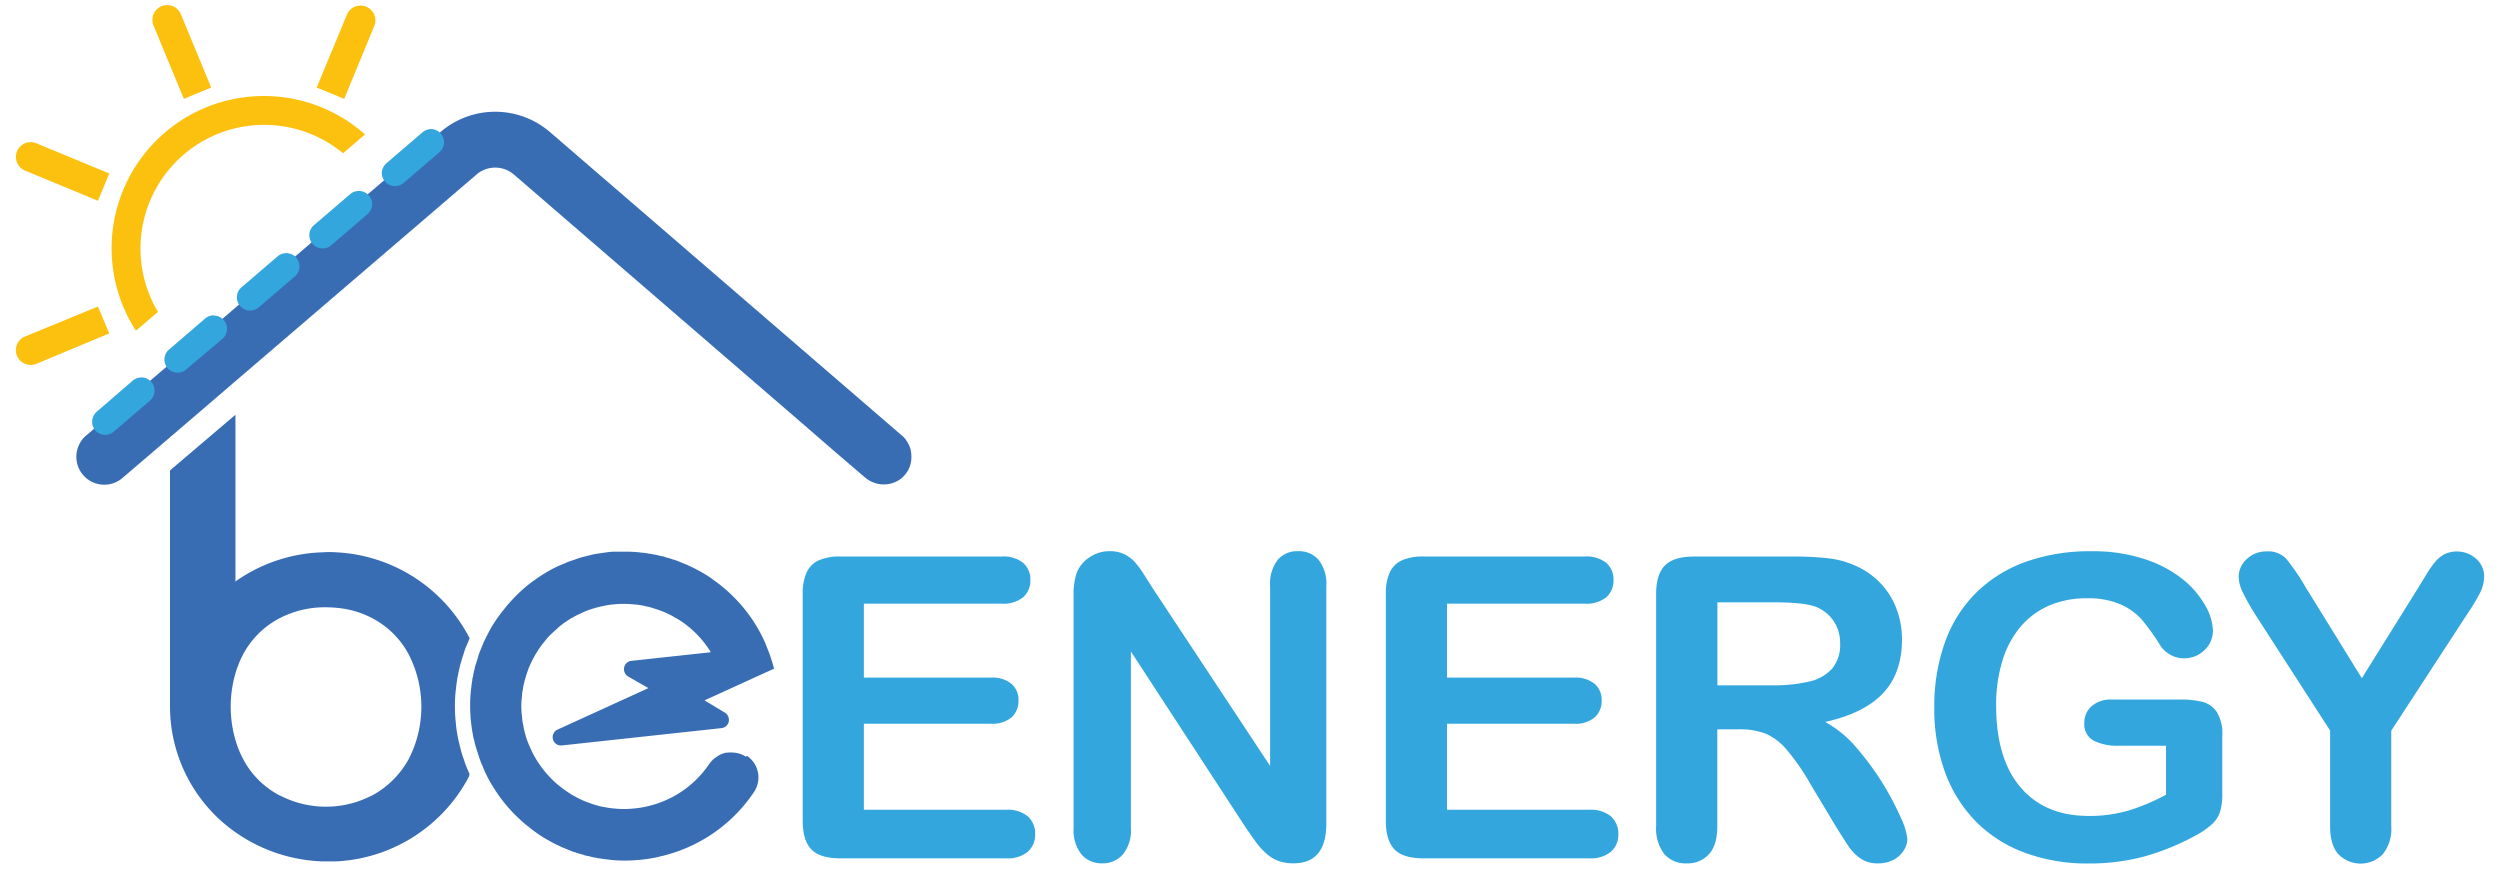 <svg id="Calque_1" data-name="Calque 1" xmlns="http://www.w3.org/2000/svg" viewBox="0 0 464.86 161.6"><defs><style>.cls-1{fill:#fcc00e;}.cls-2{fill:#386db4;}.cls-3{fill:#33a6de;}</style></defs><path class="cls-1" d="M29.37,58a23,23,0,0,1,34.42-29.5L67.87,25A28.31,28.31,0,0,0,25.27,61.5Z"/><path class="cls-1" d="M34.19,18.38,28.58,4.83a2.75,2.75,0,1,1,5.08-2.1l5.61,13.55Z"/><path class="cls-1" d="M20.31,62,6.76,67.65a2.75,2.75,0,1,1-2.11-5.08L18.21,57Z"/><path class="cls-1" d="M58.89,16.28,64.51,2.73a2.75,2.75,0,1,1,5.08,2.11L64,18.39Z"/><path class="cls-1" d="M18.21,37.34,4.66,31.72a2.75,2.75,0,0,1-1.49-3.59,2.74,2.74,0,0,1,3.59-1.49l13.55,5.62Z"/><path class="cls-2" d="M169.38,83.9v-.06a5.14,5.14,0,0,0-.3-.94c0-.06,0-.09-.06-.15a5.19,5.19,0,0,0-.44-.76,1.72,1.72,0,0,1-.12-.21,5.11,5.11,0,0,0-.79-.82L102.29,24.58a15.61,15.61,0,0,0-20.42,0L44.68,56.43,35,64.74,16,81a5.19,5.19,0,1,0,6.78,7.87L35,78.41l10.37-8.9L88.62,32.44a5.33,5.33,0,0,1,6.92,0l53.21,45.92,6.93,6,5.06,4.33a5.36,5.36,0,0,0,6.22.7A5.07,5.07,0,0,0,169.47,85,6.41,6.41,0,0,0,169.38,83.9Z"/><path class="cls-3" d="M186.25,112.25H160.63V126h23.59a5.59,5.59,0,0,1,3.88,1.17,3.93,3.93,0,0,1,1.28,3.08,4.14,4.14,0,0,1-1.26,3.12,5.49,5.49,0,0,1-3.9,1.2H160.63v16h26.5a5.82,5.82,0,0,1,4,1.24,4.3,4.3,0,0,1,1.35,3.31,4.2,4.2,0,0,1-1.35,3.24,5.82,5.82,0,0,1-4,1.24h-30.9c-2.48,0-4.26-.54-5.34-1.64s-1.63-2.87-1.63-5.32v-42.2a9.41,9.41,0,0,1,.73-4,4.52,4.52,0,0,1,2.28-2.26,9.59,9.59,0,0,1,4-.7h30a5.86,5.86,0,0,1,4,1.2,4.09,4.09,0,0,1,1.32,3.16,4.13,4.13,0,0,1-1.32,3.2A5.86,5.86,0,0,1,186.25,112.25Z"/><path class="cls-3" d="M214.31,109.34l21.86,33.08V109a7.27,7.27,0,0,1,1.4-4.88,4.7,4.7,0,0,1,3.77-1.63,4.83,4.83,0,0,1,3.86,1.63,7.22,7.22,0,0,1,1.42,4.88v44.14q0,7.4-6.12,7.39a8,8,0,0,1-2.76-.44,7,7,0,0,1-2.3-1.4,13.19,13.19,0,0,1-2-2.24c-.61-.85-1.22-1.72-1.84-2.62l-21.32-32.7v32.89a7,7,0,0,1-1.5,4.87,4.94,4.94,0,0,1-3.82,1.64,4.88,4.88,0,0,1-3.87-1.66,7.17,7.17,0,0,1-1.46-4.85v-43.3a12.23,12.23,0,0,1,.62-4.33,6.21,6.21,0,0,1,2.41-2.81,6.53,6.53,0,0,1,3.64-1.09,6,6,0,0,1,4.53,1.84,14.16,14.16,0,0,1,1.69,2.18Z"/><path class="cls-3" d="M294.68,112.25H269.06V126h23.59a5.59,5.59,0,0,1,3.88,1.17,3.94,3.94,0,0,1,1.29,3.08,4.12,4.12,0,0,1-1.27,3.12,5.49,5.49,0,0,1-3.9,1.2H269.06v16h26.5a5.82,5.82,0,0,1,4,1.24,4.3,4.3,0,0,1,1.36,3.31,4.21,4.21,0,0,1-1.36,3.24,5.82,5.82,0,0,1-4,1.24h-30.9c-2.48,0-4.26-.54-5.34-1.64s-1.63-2.87-1.63-5.32v-42.2a9.41,9.41,0,0,1,.73-4,4.52,4.52,0,0,1,2.28-2.26,9.59,9.59,0,0,1,4-.7h30a5.86,5.86,0,0,1,4,1.2,4.09,4.09,0,0,1,1.32,3.16,4.13,4.13,0,0,1-1.32,3.2A5.86,5.86,0,0,1,294.68,112.25Z"/><path class="cls-3" d="M323.32,135.61h-4v18c0,2.38-.52,4.12-1.57,5.25a5.35,5.35,0,0,1-4.1,1.68,5.24,5.24,0,0,1-4.21-1.76,7.83,7.83,0,0,1-1.49-5.17V110.45q0-3.67,1.65-5.32c1.09-1.09,2.87-1.64,5.32-1.64h18.49a55.69,55.69,0,0,1,6.55.32,16.72,16.72,0,0,1,4.9,1.32,14.15,14.15,0,0,1,4.67,3.18,13.91,13.91,0,0,1,3.08,4.81,16,16,0,0,1,1.05,5.8q0,6.27-3.54,10t-10.74,5.32a20.48,20.48,0,0,1,5.78,4.75,52,52,0,0,1,8.29,13.07,12.47,12.47,0,0,1,1.21,3.93,4,4,0,0,1-.71,2.2,5,5,0,0,1-1.93,1.72,6.13,6.13,0,0,1-2.84.63,5.52,5.52,0,0,1-3.21-.9,8.53,8.53,0,0,1-2.24-2.28q-.94-1.38-2.55-4l-4.55-7.59a41.83,41.83,0,0,0-4.39-6.35,10.8,10.8,0,0,0-3.92-3A13.64,13.64,0,0,0,323.32,135.61ZM329.83,112H319.34v15.43h10.19a28.72,28.72,0,0,0,6.89-.7,8.16,8.16,0,0,0,4.27-2.42,6.94,6.94,0,0,0,1.47-4.69,7.24,7.24,0,0,0-1.19-4.11,7.11,7.11,0,0,0-3.29-2.66C336.35,112.31,333.74,112,329.83,112Z"/><path class="cls-3" d="M413.22,136.8v10.75a11.33,11.33,0,0,1-.42,3.43,5.43,5.43,0,0,1-1.55,2.32,14.68,14.68,0,0,1-2.89,2,45.12,45.12,0,0,1-9.8,4,39.62,39.62,0,0,1-10.26,1.26,33.34,33.34,0,0,1-11.79-2,24.79,24.79,0,0,1-9.08-5.78,25.56,25.56,0,0,1-5.76-9.19,34.36,34.36,0,0,1-2-12.06,35.25,35.25,0,0,1,1.95-12,24.54,24.54,0,0,1,5.75-9.23,25.12,25.12,0,0,1,9.22-5.8,35.43,35.43,0,0,1,12.33-2,30.52,30.52,0,0,1,10,1.51,22.26,22.26,0,0,1,7.09,3.81,17,17,0,0,1,4.09,4.86,9.87,9.87,0,0,1,1.38,4.56,4.87,4.87,0,0,1-1.59,3.66,5.37,5.37,0,0,1-3.81,1.51,5,5,0,0,1-2.35-.58,5.34,5.34,0,0,1-1.9-1.6,44.09,44.09,0,0,0-3.56-5,11.49,11.49,0,0,0-3.92-2.83,14.94,14.94,0,0,0-6.3-1.15,17.35,17.35,0,0,0-7.05,1.36,14.58,14.58,0,0,0-5.3,3.94,17.69,17.69,0,0,0-3.37,6.34,27.8,27.8,0,0,0-1.16,8.3q0,9.88,4.53,15.2t12.66,5.33a25.75,25.75,0,0,0,7.4-1,37.27,37.27,0,0,0,7-2.95v-9.11H394a9.59,9.59,0,0,1-4.8-1,3.44,3.44,0,0,1-1.63-3.25,4,4,0,0,1,1.36-3.1,5.32,5.32,0,0,1,3.7-1.23h12.9a16,16,0,0,1,4,.43,4.55,4.55,0,0,1,2.66,1.87A7.65,7.65,0,0,1,413.22,136.8Z"/><path class="cls-3" d="M433.27,153.64v-17.8l-13.71-21.25a42.44,42.44,0,0,1-2.54-4.48,6.79,6.79,0,0,1-.75-2.8,4.43,4.43,0,0,1,1.51-3.36,5.23,5.23,0,0,1,3.73-1.42,4.58,4.58,0,0,1,3.55,1.32,39.76,39.76,0,0,1,3.61,5.26l10.5,17,10.6-17,1.61-2.64a17,17,0,0,1,1.43-2,5.84,5.84,0,0,1,1.75-1.43,5.42,5.42,0,0,1,5.91.9,4.37,4.37,0,0,1,1.44,3.23,6.85,6.85,0,0,1-.73,3,39.13,39.13,0,0,1-2.49,4.13l-14.05,21.56v17.8a7.4,7.4,0,0,1-1.61,5.21,5.76,5.76,0,0,1-8.19,0Q433.27,157.16,433.27,153.64Z"/><path class="cls-2" d="M86.36,141.55l0-.05a16.83,16.83,0,0,1-.75-2.4,7.06,7.06,0,0,1-.2-.82,8.78,8.78,0,0,1-.27-1.17c-.13-.67-.25-1.36-.33-2.14s-.13-1.3-.17-1.92-.05-1.14-.05-1.73a25.48,25.48,0,0,1,.22-3.46,12.62,12.62,0,0,1,.18-1.35,4.7,4.7,0,0,1,.17-.94,11.83,11.83,0,0,1,.29-1.36,5.83,5.83,0,0,1,.29-1.1c.11-.46.25-.87.39-1.28.07-.24.15-.49.31-1s.43-1,.67-1.61l.22-.53-.16-.31a29.59,29.59,0,0,0-24.61-15.68,18.49,18.49,0,0,0-2.58,0,29.57,29.57,0,0,0-16.2,5.42v-31L31.61,87.47v44a28.61,28.61,0,0,0,9.78,21.41,29.9,29.9,0,0,0,18.47,7.29c.39,0,.74,0,1.12,0s1,0,1.52,0a29.52,29.52,0,0,0,24.7-15.77l.11-.45-.31-.75A14,14,0,0,1,86.36,141.55ZM63.24,113.09a17.16,17.16,0,0,1,6.47,2.13A16.1,16.1,0,0,1,76,121.69a21.3,21.3,0,0,1,0,19.45,17,17,0,0,1-6.37,6.53,5.2,5.2,0,0,1-.52.27l-.41.2a18.52,18.52,0,0,1-16.18,0l-.38-.17c-.2-.1-.39-.18-.62-.32a16.1,16.1,0,0,1-6.32-6.53,18.53,18.53,0,0,1-1.51-3.83,22.31,22.31,0,0,1,0-11.77,19,19,0,0,1,1.51-3.83,16.1,16.1,0,0,1,6.32-6.48,18.21,18.21,0,0,1,9.06-2.29A22.32,22.32,0,0,1,63.24,113.09Z"/><path class="cls-2" d="M138.7,140.7a4.65,4.65,0,0,0-1.62-.67,3.37,3.37,0,0,0-.48-.07,5.19,5.19,0,0,0-1.42,0l-.2,0a5.07,5.07,0,0,0-1.49.6l-.29.2a4.66,4.66,0,0,0-1.17,1.11l-.12.14a18.65,18.65,0,0,1-1.17,1.56,18.85,18.85,0,0,1-5,4.24,19.32,19.32,0,0,1-2.91,1.38,18.47,18.47,0,0,1-3.07.87,14.5,14.5,0,0,1-1.77.26,17.82,17.82,0,0,1-3.3.06l-.94-.09a8.28,8.28,0,0,1-.94-.14c-.47-.08-.92-.16-1.36-.26l-.28-.09a9.06,9.06,0,0,1-1.5-.48,10.24,10.24,0,0,1-1.46-.57,15.21,15.21,0,0,1-1.44-.74,6.78,6.78,0,0,1-1-.6,15,15,0,0,1-1.4-1c-.15-.11-.3-.22-.43-.33l-.25-.19a19.69,19.69,0,0,1-4.1-4.89,13,13,0,0,1-.82-1.58,16.31,16.31,0,0,1-1.3-3.69l-.09-.37a4.17,4.17,0,0,1-.07-.47,9.55,9.55,0,0,1-.25-1.7,13.36,13.36,0,0,1-.12-1.87A11.09,11.09,0,0,1,97,130l.09-.93c0-.31.09-.62.15-1a9.88,9.88,0,0,1,.26-1.27,4.73,4.73,0,0,1,.21-.72,8.36,8.36,0,0,1,.35-1.13,11.12,11.12,0,0,1,.57-1.45c.21-.46.47-1,.74-1.45a8.68,8.68,0,0,1,.61-1,10.71,10.71,0,0,1,1.23-1.7l0,0h0c.22-.3.47-.61.71-.88a19.88,19.88,0,0,1,1.5-1.41c.23-.2.45-.44.69-.63a18.33,18.33,0,0,1,2-1.4l.2-.14.07,0a12.71,12.71,0,0,1,1.52-.79l.51-.25.38-.16.3-.13a21.65,21.65,0,0,1,2.53-.76l.68-.14a12.31,12.31,0,0,1,1.76-.27,15.28,15.28,0,0,1,1.71-.1c.52,0,1.06,0,1.6.05l1,.09a5.94,5.94,0,0,1,.77.11,8,8,0,0,1,1.14.25,5.16,5.16,0,0,1,1.08.27l.22.07a11.48,11.48,0,0,1,1.28.44,8.23,8.23,0,0,1,1.32.56,8.43,8.43,0,0,1,1.25.66,13.43,13.43,0,0,1,1.3.77,18.84,18.84,0,0,1,4.79,4.72c.22.31.44.63.64,1l-14.76,1.6a1.49,1.49,0,0,0-.86.39h0a1.56,1.56,0,0,0-.48.82,1.55,1.55,0,0,0,.11,1,1.52,1.52,0,0,0,.64.71l3.76,2.15-16.89,7.71a1.54,1.54,0,0,0-.86,1.82,1.56,1.56,0,0,0,.73.94,1.61,1.61,0,0,0,.93.19l29.67-3.22a1.54,1.54,0,0,0,1.36-1.23,1.59,1.59,0,0,0-.84-1.72L131,130.23l12.94-5.9-.18-.63a28.93,28.93,0,0,0-1.06-3.1l-.19-.48c-.14-.37-.28-.73-.45-1.08a28.48,28.48,0,0,0-9.67-11.4,1.43,1.43,0,0,0-.32-.24,22.66,22.66,0,0,0-2.05-1.24c-.65-.36-1.33-.71-2-1a1.2,1.2,0,0,0-.37-.17l-.24-.1-1.44-.59-.19-.07a6,6,0,0,0-.67-.2,7.16,7.16,0,0,0-1.23-.37,2.44,2.44,0,0,0-1-.26,8.83,8.83,0,0,0-1.46-.32,2.31,2.31,0,0,0-.7-.12,8.74,8.74,0,0,0-1.35-.19,21.65,21.65,0,0,0-2.85-.19c-.16,0-.29,0-.46,0-.52,0-1,0-1.53,0h-.2c-.6,0-1.17.07-1.72.15s-1.38.19-2.05.31h0l-.33.06-.8.21h0s0,0,0,0a3.53,3.53,0,0,0-.58.14h0a14.52,14.52,0,0,0-2.12.66h0l-.23.07a11.23,11.23,0,0,0-1.59.62,19.24,19.24,0,0,0-1.8.79l0,0a21.34,21.34,0,0,0-1.94,1.09l-.33.21h0a17.29,17.29,0,0,0-1.47,1,3.12,3.12,0,0,0-.38.26h0c-.69.51-1.38,1.07-2,1.65a20.94,20.94,0,0,0-1.7,1.68,21.39,21.39,0,0,0-1.57,1.82c-.45.53-.85,1.09-1.27,1.67l-.27.39v0c-.37.56-.79,1.22-1.15,1.9s-.71,1.34-1,2a.85.85,0,0,0-.17.38c-.23.54-.47,1.1-.7,1.68l-.06.18h0c-.06.16-.11.32-.15.45l-.06.23a2.45,2.45,0,0,0-.08.29l-.13.38-.11.34c0,.09-.05.18-.07.27v0a2.94,2.94,0,0,0-.23.89,7.85,7.85,0,0,0-.32,1.47,1.88,1.88,0,0,0-.13.7,11.51,11.51,0,0,0-.19,1.35,24.32,24.32,0,0,0-.21,3.3c0,.59,0,1.14.06,1.74a15.72,15.72,0,0,0,.15,1.72c.06.68.19,1.37.31,2.05a6.2,6.2,0,0,0,.27,1.09,4.41,4.41,0,0,0,.16.73,9.13,9.13,0,0,0,.27.89l.23.72c.08.27.16.54.24.74a11.23,11.23,0,0,0,.62,1.59,17.71,17.71,0,0,0,.79,1.79,22.83,22.83,0,0,0,1.32,2.32c.38.62.81,1.25,1.25,1.84a25.42,25.42,0,0,0,1.68,2.05,21,21,0,0,0,1.67,1.7,21.26,21.26,0,0,0,1.82,1.58c.55.46,1.13.88,1.86,1.4l.2.13h0a21.9,21.9,0,0,0,1.91,1.15c.65.36,1.33.71,2,1a1.17,1.17,0,0,0,.38.18l1.73.71.19.06a5,5,0,0,0,.57.18,8.79,8.79,0,0,0,1.28.38,3.17,3.17,0,0,0,1,.26,8.83,8.83,0,0,0,1.46.32,1.8,1.8,0,0,0,.7.12,9.72,9.72,0,0,0,1.35.19,22.79,22.79,0,0,0,3.31.22c.56,0,1.09,0,1.77-.06s1.14-.07,1.68-.15c.69-.07,1.37-.19,2.07-.32a9.23,9.23,0,0,0,.9-.21,28.6,28.6,0,0,0,14-7.66,28.89,28.89,0,0,0,3.56-4.32,4.85,4.85,0,0,0-1.29-6.76Zm-6.13,1.74Z"/><path class="cls-3" d="M39.76,58.63h0a2.45,2.45,0,0,0-1.6.59L31.43,65A2.45,2.45,0,0,0,33,69.31a2.49,2.49,0,0,0,1.6-.59L41.36,63a2.47,2.47,0,0,0,.85-1.67,2.47,2.47,0,0,0-2.45-2.65Z"/><path class="cls-3" d="M53.23,47.07h0a2.49,2.49,0,0,0-1.6.59L44.9,53.43a2.47,2.47,0,0,0-.85,1.68,2.47,2.47,0,0,0,2.45,2.64,2.45,2.45,0,0,0,1.6-.59l6.73-5.77a2.43,2.43,0,0,0,.85-1.68,2.45,2.45,0,0,0-2.45-2.64Z"/><path class="cls-3" d="M26.28,70.19h0a2.49,2.49,0,0,0-1.6.59L18,76.55a2.43,2.43,0,0,0-.85,1.68A2.36,2.36,0,0,0,17.69,80a2.45,2.45,0,0,0,3.46.27l6.73-5.77a2.43,2.43,0,0,0,.85-1.67,2.45,2.45,0,0,0-2.45-2.65Z"/><path class="cls-3" d="M66.71,35.51h0a2.45,2.45,0,0,0-1.6.59l-6.73,5.77a2.43,2.43,0,0,0-.85,1.68A2.45,2.45,0,0,0,60,46.19a2.49,2.49,0,0,0,1.6-.59l6.72-5.77a2.45,2.45,0,0,0-1.59-4.32Z"/><path class="cls-3" d="M80.18,24h0a2.49,2.49,0,0,0-1.6.59l-6.73,5.77A2.47,2.47,0,0,0,71,32a2.46,2.46,0,0,0,4,2.06l6.73-5.77A2.45,2.45,0,0,0,80.18,24Z"/></svg>